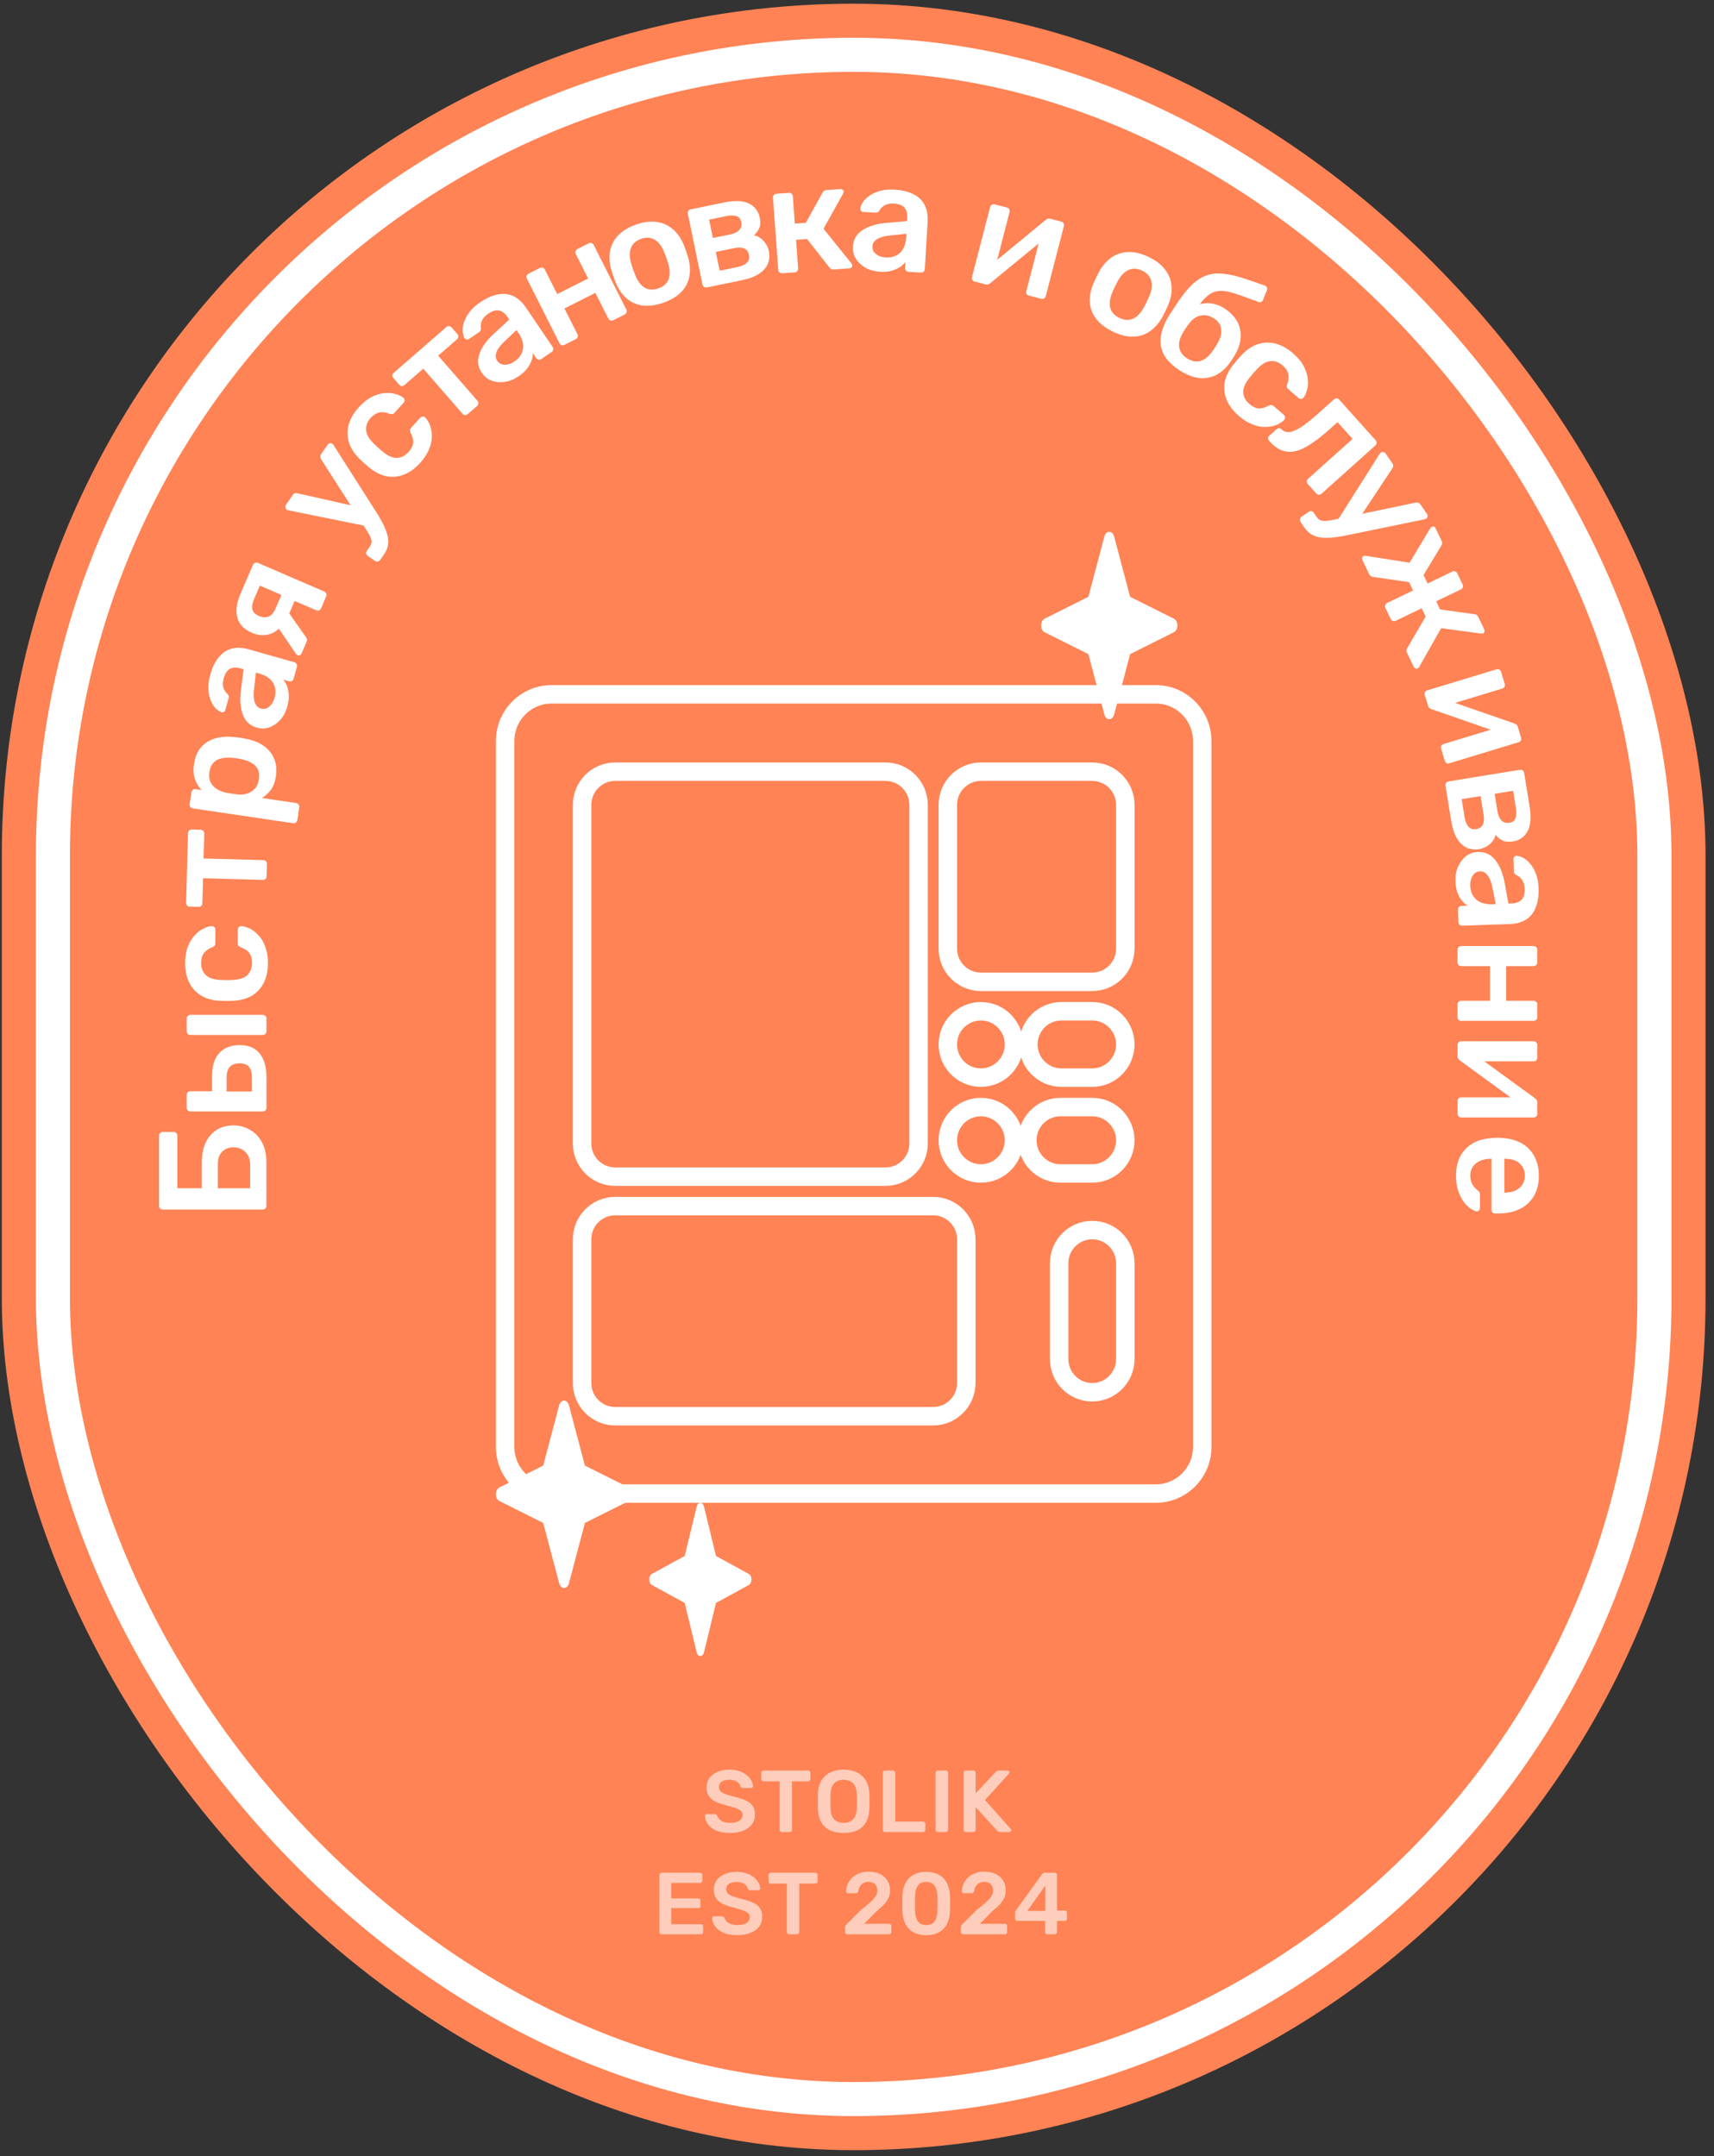 <?xml version="1.0" encoding="UTF-8"?> <svg xmlns="http://www.w3.org/2000/svg" width="186" height="234" viewBox="0 0 186 234" fill="none"><rect x="0" y="0" width="186" height="234" fill="#333333" stroke="none"/><rect x="0.197" y="0.401" width="184.884" height="232.954" rx="92.442" fill="#FF8355"></rect><rect x="3.897" y="4.098" width="177.489" height="225.558" rx="88.744" fill="white"></rect><rect x="7.59" y="7.798" width="170.093" height="218.163" rx="85.047" fill="#FF8355"></rect><path d="M71.786 209.926C71.722 209.926 71.668 209.904 71.624 209.859C71.579 209.815 71.557 209.761 71.557 209.697V203.486C71.557 203.416 71.579 203.359 71.624 203.315C71.668 203.27 71.722 203.248 71.786 203.248H75.983C76.053 203.248 76.11 203.27 76.155 203.315C76.2 203.359 76.222 203.416 76.222 203.486V204.116C76.222 204.18 76.2 204.234 76.155 204.278C76.11 204.323 76.053 204.345 75.983 204.345H72.845V206.034H75.773C75.843 206.034 75.901 206.056 75.945 206.1C75.99 206.139 76.012 206.193 76.012 206.263V206.854C76.012 206.924 75.99 206.981 75.945 207.026C75.901 207.064 75.843 207.083 75.773 207.083H72.845V208.829H76.06C76.129 208.829 76.187 208.851 76.231 208.896C76.276 208.94 76.298 208.997 76.298 209.067V209.697C76.298 209.761 76.276 209.815 76.231 209.859C76.187 209.904 76.129 209.926 76.06 209.926H71.786ZM80 210.021C79.409 210.021 78.913 209.935 78.512 209.764C78.118 209.586 77.816 209.357 77.606 209.077C77.402 208.791 77.294 208.492 77.281 208.18C77.281 208.123 77.3 208.075 77.339 208.037C77.377 207.999 77.424 207.98 77.482 207.98H78.331C78.413 207.98 78.474 207.999 78.512 208.037C78.556 208.069 78.595 208.11 78.626 208.161C78.665 208.282 78.738 208.403 78.846 208.524C78.954 208.638 79.1 208.733 79.285 208.81C79.476 208.886 79.714 208.924 80 208.924C80.458 208.924 80.798 208.848 81.021 208.695C81.25 208.543 81.365 208.336 81.365 208.075C81.365 207.891 81.304 207.744 81.183 207.636C81.062 207.522 80.875 207.42 80.62 207.331C80.372 207.236 80.042 207.137 79.628 207.035C79.151 206.921 78.751 206.784 78.426 206.625C78.108 206.46 77.867 206.253 77.701 206.005C77.542 205.757 77.463 205.442 77.463 205.06C77.463 204.692 77.561 204.364 77.758 204.078C77.962 203.792 78.248 203.566 78.617 203.401C78.992 203.235 79.437 203.152 79.953 203.152C80.366 203.152 80.732 203.21 81.05 203.324C81.368 203.432 81.632 203.579 81.841 203.763C82.051 203.941 82.21 204.135 82.319 204.345C82.433 204.549 82.493 204.749 82.5 204.946C82.5 204.997 82.481 205.045 82.442 205.089C82.411 205.127 82.363 205.146 82.299 205.146H81.412C81.361 205.146 81.31 205.134 81.26 205.108C81.209 205.083 81.167 205.035 81.135 204.965C81.097 204.768 80.973 204.599 80.763 204.459C80.554 204.32 80.283 204.25 79.953 204.25C79.609 204.25 79.332 204.313 79.123 204.44C78.913 204.568 78.808 204.765 78.808 205.032C78.808 205.21 78.859 205.359 78.96 205.48C79.069 205.595 79.237 205.696 79.466 205.786C79.701 205.875 80.01 205.97 80.391 206.072C80.932 206.193 81.374 206.332 81.718 206.491C82.061 206.65 82.312 206.854 82.471 207.102C82.63 207.344 82.71 207.652 82.71 208.027C82.71 208.447 82.595 208.807 82.366 209.105C82.144 209.398 81.829 209.624 81.422 209.783C81.015 209.942 80.541 210.021 80 210.021ZM85.617 209.926C85.554 209.926 85.5 209.904 85.455 209.859C85.411 209.815 85.388 209.761 85.388 209.697V204.421H83.623C83.56 204.421 83.506 204.399 83.461 204.355C83.417 204.31 83.394 204.256 83.394 204.192V203.486C83.394 203.416 83.417 203.359 83.461 203.315C83.506 203.27 83.56 203.248 83.623 203.248H88.489C88.559 203.248 88.616 203.27 88.661 203.315C88.705 203.359 88.727 203.416 88.727 203.486V204.192C88.727 204.256 88.705 204.31 88.661 204.355C88.616 204.399 88.559 204.421 88.489 204.421H86.734V209.697C86.734 209.761 86.711 209.815 86.667 209.859C86.622 209.904 86.565 209.926 86.495 209.926H85.617ZM91.938 209.926C91.875 209.926 91.821 209.904 91.776 209.859C91.731 209.815 91.709 209.761 91.709 209.697V209.21C91.709 209.153 91.722 209.086 91.747 209.01C91.779 208.927 91.846 208.845 91.948 208.762L93.455 207.264C93.875 206.934 94.212 206.654 94.466 206.425C94.727 206.189 94.915 205.976 95.029 205.786C95.15 205.588 95.21 205.394 95.21 205.204C95.21 204.917 95.131 204.685 94.972 204.507C94.819 204.329 94.575 204.24 94.237 204.24C94.015 204.24 93.827 204.288 93.674 204.383C93.522 204.472 93.401 204.593 93.312 204.746C93.229 204.898 93.172 205.067 93.14 205.251C93.128 205.334 93.093 205.391 93.035 205.423C92.978 205.455 92.921 205.471 92.864 205.471H92.015C91.957 205.471 91.91 205.452 91.871 205.413C91.833 205.375 91.814 205.331 91.814 205.28C91.821 205.006 91.878 204.742 91.986 204.488C92.094 204.227 92.25 203.998 92.453 203.801C92.663 203.598 92.918 203.436 93.217 203.315C93.516 203.194 93.853 203.133 94.228 203.133C94.756 203.133 95.191 203.222 95.535 203.401C95.885 203.579 96.145 203.82 96.317 204.126C96.495 204.431 96.584 204.774 96.584 205.156C96.584 205.455 96.527 205.731 96.412 205.986C96.298 206.234 96.133 206.476 95.916 206.711C95.7 206.94 95.439 207.175 95.134 207.417L93.779 208.791H96.498C96.568 208.791 96.622 208.813 96.66 208.857C96.705 208.896 96.727 208.95 96.727 209.02V209.697C96.727 209.761 96.705 209.815 96.66 209.859C96.622 209.904 96.568 209.926 96.498 209.926H91.938ZM100.507 210.021C100.055 210.021 99.67 209.955 99.352 209.821C99.034 209.687 98.773 209.503 98.57 209.268C98.366 209.032 98.214 208.762 98.112 208.457C98.01 208.145 97.95 207.814 97.931 207.465C97.924 207.293 97.918 207.105 97.912 206.902C97.912 206.692 97.912 206.482 97.912 206.272C97.918 206.062 97.924 205.868 97.931 205.69C97.943 205.34 98.004 205.013 98.112 204.708C98.22 204.396 98.376 204.126 98.579 203.897C98.789 203.668 99.053 203.486 99.371 203.353C99.689 203.219 100.068 203.152 100.507 203.152C100.952 203.152 101.333 203.219 101.651 203.353C101.969 203.486 102.23 203.668 102.434 203.897C102.643 204.126 102.799 204.396 102.901 204.708C103.009 205.013 103.07 205.34 103.082 205.69C103.095 205.868 103.101 206.062 103.101 206.272C103.101 206.482 103.101 206.692 103.101 206.902C103.101 207.105 103.095 207.293 103.082 207.465C103.07 207.814 103.012 208.145 102.911 208.457C102.809 208.762 102.656 209.032 102.453 209.268C102.249 209.503 101.985 209.687 101.661 209.821C101.343 209.955 100.958 210.021 100.507 210.021ZM100.507 208.924C100.92 208.924 101.222 208.791 101.413 208.524C101.61 208.25 101.712 207.881 101.718 207.417C101.731 207.232 101.737 207.048 101.737 206.864C101.737 206.673 101.737 206.482 101.737 206.291C101.737 206.1 101.731 205.919 101.718 205.747C101.712 205.296 101.61 204.933 101.413 204.66C101.222 204.38 100.92 204.24 100.507 204.24C100.099 204.24 99.797 204.38 99.6 204.66C99.409 204.933 99.308 205.296 99.295 205.747C99.295 205.919 99.292 206.1 99.285 206.291C99.285 206.482 99.285 206.673 99.285 206.864C99.292 207.048 99.295 207.232 99.295 207.417C99.308 207.881 99.413 208.25 99.61 208.524C99.807 208.791 100.106 208.924 100.507 208.924ZM104.496 209.926C104.433 209.926 104.379 209.904 104.334 209.859C104.29 209.815 104.267 209.761 104.267 209.697V209.21C104.267 209.153 104.28 209.086 104.306 209.01C104.337 208.927 104.404 208.845 104.506 208.762L106.013 207.264C106.433 206.934 106.77 206.654 107.025 206.425C107.285 206.189 107.473 205.976 107.587 205.786C107.708 205.588 107.769 205.394 107.769 205.204C107.769 204.917 107.689 204.685 107.53 204.507C107.377 204.329 107.133 204.24 106.796 204.24C106.573 204.24 106.385 204.288 106.233 204.383C106.08 204.472 105.959 204.593 105.87 204.746C105.787 204.898 105.73 205.067 105.698 205.251C105.686 205.334 105.651 205.391 105.594 205.423C105.536 205.455 105.479 205.471 105.422 205.471H104.573C104.515 205.471 104.468 205.452 104.43 205.413C104.391 205.375 104.372 205.331 104.372 205.28C104.379 205.006 104.436 204.742 104.544 204.488C104.652 204.227 104.808 203.998 105.012 203.801C105.221 203.598 105.476 203.436 105.775 203.315C106.074 203.194 106.411 203.133 106.786 203.133C107.314 203.133 107.75 203.222 108.093 203.401C108.443 203.579 108.704 203.82 108.875 204.126C109.053 204.431 109.142 204.774 109.142 205.156C109.142 205.455 109.085 205.731 108.971 205.986C108.856 206.234 108.691 206.476 108.475 206.711C108.258 206.94 107.998 207.175 107.692 207.417L106.338 208.791H109.057C109.126 208.791 109.181 208.813 109.219 208.857C109.263 208.896 109.285 208.95 109.285 209.02V209.697C109.285 209.761 109.263 209.815 109.219 209.859C109.181 209.904 109.126 209.926 109.057 209.926H104.496ZM113.639 209.926C113.575 209.926 113.521 209.904 113.476 209.859C113.432 209.815 113.41 209.761 113.41 209.697V208.476H110.385C110.316 208.476 110.258 208.454 110.214 208.409C110.176 208.365 110.157 208.31 110.157 208.247V207.598C110.157 207.56 110.163 207.515 110.176 207.465C110.195 207.407 110.223 207.356 110.261 207.312L113.076 203.41C113.158 203.302 113.276 203.248 113.429 203.248H114.469C114.532 203.248 114.586 203.27 114.631 203.315C114.675 203.359 114.698 203.413 114.698 203.477V207.35H115.547C115.623 207.35 115.68 207.372 115.718 207.417C115.763 207.455 115.785 207.509 115.785 207.579V208.247C115.785 208.31 115.763 208.365 115.718 208.409C115.674 208.454 115.62 208.476 115.556 208.476H114.698V209.697C114.698 209.761 114.675 209.815 114.631 209.859C114.586 209.904 114.532 209.926 114.469 209.926H113.639ZM111.483 207.388H113.438V204.631L111.483 207.388Z" fill="white" fill-opacity="0.6"></path><path d="M79.215 198.928C78.623 198.928 78.127 198.842 77.726 198.67C77.332 198.492 77.03 198.263 76.82 197.983C76.617 197.697 76.508 197.398 76.496 197.086C76.496 197.029 76.515 196.981 76.553 196.943C76.591 196.905 76.639 196.886 76.696 196.886H77.545C77.628 196.886 77.688 196.905 77.726 196.943C77.771 196.975 77.809 197.016 77.841 197.067C77.879 197.188 77.952 197.309 78.06 197.43C78.168 197.544 78.315 197.64 78.499 197.716C78.69 197.792 78.928 197.83 79.215 197.83C79.673 197.83 80.013 197.754 80.235 197.601C80.464 197.449 80.579 197.242 80.579 196.981C80.579 196.797 80.519 196.651 80.398 196.543C80.277 196.428 80.089 196.326 79.835 196.237C79.587 196.142 79.256 196.043 78.843 195.942C78.366 195.827 77.965 195.69 77.641 195.531C77.323 195.366 77.081 195.159 76.915 194.911C76.757 194.663 76.677 194.348 76.677 193.967C76.677 193.598 76.776 193.27 76.973 192.984C77.176 192.698 77.463 192.472 77.831 192.307C78.207 192.141 78.652 192.059 79.167 192.059C79.58 192.059 79.946 192.116 80.264 192.23C80.582 192.339 80.846 192.485 81.056 192.669C81.266 192.847 81.425 193.041 81.533 193.251C81.647 193.455 81.708 193.655 81.714 193.852C81.714 193.903 81.695 193.951 81.657 193.995C81.625 194.034 81.577 194.053 81.514 194.053H80.627C80.576 194.053 80.525 194.04 80.474 194.014C80.423 193.989 80.382 193.941 80.35 193.871C80.312 193.674 80.188 193.506 79.978 193.366C79.768 193.226 79.498 193.156 79.167 193.156C78.823 193.156 78.547 193.219 78.337 193.347C78.127 193.474 78.022 193.671 78.022 193.938C78.022 194.116 78.073 194.266 78.175 194.387C78.283 194.501 78.451 194.603 78.68 194.692C78.916 194.781 79.224 194.876 79.606 194.978C80.146 195.099 80.588 195.239 80.932 195.398C81.275 195.557 81.526 195.76 81.686 196.008C81.844 196.25 81.924 196.558 81.924 196.934C81.924 197.353 81.81 197.713 81.581 198.012C81.358 198.304 81.043 198.53 80.636 198.689C80.229 198.848 79.755 198.928 79.215 198.928ZM84.832 198.832C84.768 198.832 84.714 198.81 84.669 198.765C84.625 198.721 84.603 198.667 84.603 198.603V193.328H82.838C82.774 193.328 82.72 193.305 82.676 193.261C82.631 193.216 82.609 193.162 82.609 193.099V192.393C82.609 192.323 82.631 192.265 82.676 192.221C82.72 192.176 82.774 192.154 82.838 192.154H87.703C87.773 192.154 87.831 192.176 87.875 192.221C87.919 192.265 87.942 192.323 87.942 192.393V193.099C87.942 193.162 87.919 193.216 87.875 193.261C87.831 193.305 87.773 193.328 87.703 193.328H85.948V198.603C85.948 198.667 85.926 198.721 85.881 198.765C85.837 198.81 85.779 198.832 85.709 198.832H84.832ZM91.546 198.928C90.98 198.928 90.493 198.835 90.086 198.651C89.679 198.46 89.361 198.171 89.132 197.783C88.903 197.388 88.779 196.899 88.76 196.314C88.754 196.04 88.751 195.77 88.751 195.503C88.751 195.236 88.754 194.962 88.76 194.682C88.779 194.103 88.906 193.62 89.142 193.232C89.377 192.844 89.698 192.552 90.105 192.354C90.519 192.157 90.999 192.059 91.546 192.059C92.093 192.059 92.573 192.157 92.986 192.354C93.4 192.552 93.724 192.844 93.959 193.232C94.195 193.62 94.322 194.103 94.341 194.682C94.354 194.962 94.36 195.236 94.36 195.503C94.36 195.77 94.354 196.04 94.341 196.314C94.322 196.899 94.198 197.388 93.969 197.783C93.74 198.171 93.419 198.46 93.005 198.651C92.598 198.835 92.112 198.928 91.546 198.928ZM91.546 197.83C91.959 197.83 92.296 197.71 92.557 197.468C92.818 197.22 92.958 196.819 92.977 196.266C92.99 195.986 92.996 195.728 92.996 195.493C92.996 195.251 92.99 194.994 92.977 194.72C92.964 194.352 92.894 194.053 92.767 193.824C92.646 193.588 92.481 193.42 92.271 193.318C92.061 193.21 91.819 193.156 91.546 193.156C91.279 193.156 91.04 193.21 90.83 193.318C90.62 193.42 90.452 193.588 90.325 193.824C90.204 194.053 90.137 194.352 90.124 194.72C90.118 194.994 90.115 195.251 90.115 195.493C90.115 195.728 90.118 195.986 90.124 196.266C90.143 196.819 90.283 197.22 90.544 197.468C90.805 197.71 91.139 197.83 91.546 197.83ZM96.032 198.832C95.969 198.832 95.915 198.81 95.87 198.765C95.826 198.721 95.804 198.667 95.804 198.603V192.383C95.804 192.32 95.826 192.265 95.87 192.221C95.915 192.176 95.969 192.154 96.032 192.154H96.92C96.983 192.154 97.037 192.176 97.082 192.221C97.126 192.265 97.149 192.32 97.149 192.383V197.697H100.173C100.243 197.697 100.3 197.719 100.345 197.764C100.389 197.808 100.411 197.865 100.411 197.935V198.603C100.411 198.667 100.389 198.721 100.345 198.765C100.3 198.81 100.243 198.832 100.173 198.832H96.032ZM101.757 198.832C101.694 198.832 101.64 198.81 101.595 198.765C101.551 198.721 101.528 198.667 101.528 198.603V192.383C101.528 192.32 101.551 192.265 101.595 192.221C101.64 192.176 101.694 192.154 101.757 192.154H102.654C102.724 192.154 102.778 192.176 102.816 192.221C102.861 192.265 102.883 192.32 102.883 192.383V198.603C102.883 198.667 102.861 198.721 102.816 198.765C102.778 198.81 102.724 198.832 102.654 198.832H101.757ZM104.799 198.832C104.735 198.832 104.681 198.81 104.637 198.765C104.592 198.721 104.57 198.667 104.57 198.603V192.393C104.57 192.323 104.592 192.265 104.637 192.221C104.681 192.176 104.735 192.154 104.799 192.154H105.638C105.708 192.154 105.766 192.176 105.81 192.221C105.855 192.265 105.877 192.323 105.877 192.393V194.625L108.033 192.326C108.058 192.294 108.1 192.259 108.157 192.221C108.221 192.176 108.303 192.154 108.405 192.154H109.349C109.4 192.154 109.445 192.173 109.483 192.211C109.528 192.25 109.55 192.297 109.55 192.354C109.55 192.399 109.537 192.437 109.512 192.469L106.888 195.35L109.693 198.508C109.725 198.546 109.741 198.587 109.741 198.632C109.741 198.689 109.718 198.737 109.674 198.775C109.636 198.813 109.591 198.832 109.54 198.832H108.558C108.45 198.832 108.364 198.81 108.3 198.765C108.243 198.714 108.205 198.68 108.186 198.66L105.877 196.132V198.603C105.877 198.667 105.855 198.721 105.81 198.765C105.766 198.81 105.708 198.832 105.638 198.832H104.799Z" fill="white" fill-opacity="0.6"></path><path d="M28.91 130.872C28.91 130.983 28.871 131.078 28.793 131.155C28.715 131.233 28.621 131.272 28.51 131.272H17.678C17.556 131.272 17.456 131.233 17.378 131.155C17.301 131.078 17.262 130.983 17.262 130.872V123.251C17.262 123.129 17.301 123.035 17.378 122.969C17.456 122.891 17.556 122.852 17.678 122.852H18.843C18.954 122.852 19.048 122.891 19.126 122.969C19.203 123.035 19.242 123.129 19.242 123.251V128.959H21.904V126.147C21.904 124.893 22.215 123.911 22.836 123.202C23.457 122.492 24.3 122.137 25.365 122.137C25.82 122.137 26.264 122.225 26.697 122.403C27.118 122.569 27.495 122.819 27.828 123.152C28.161 123.484 28.427 123.9 28.627 124.4C28.815 124.899 28.91 125.481 28.91 126.147V130.872ZM27.146 128.959V126.38C27.146 125.98 27.063 125.642 26.896 125.365C26.73 125.087 26.508 124.877 26.231 124.732C25.953 124.588 25.654 124.516 25.332 124.516C24.844 124.516 24.439 124.671 24.117 124.982C23.796 125.293 23.635 125.758 23.635 126.38V128.959H27.146Z" fill="white"></path><path d="M28.916 120.228C28.916 120.339 28.877 120.433 28.799 120.511C28.722 120.589 28.628 120.627 28.517 120.627H20.663C20.552 120.627 20.458 120.589 20.38 120.511C20.302 120.433 20.263 120.339 20.263 120.228V118.83C20.263 118.719 20.302 118.625 20.38 118.547C20.458 118.47 20.552 118.431 20.663 118.431H23.009V116.817C23.009 115.685 23.275 114.837 23.808 114.271C24.34 113.705 25.072 113.422 26.004 113.422C26.969 113.422 27.696 113.728 28.184 114.338C28.672 114.937 28.916 115.807 28.916 116.95V120.228ZM27.335 118.464V117C27.335 116.456 27.235 116.057 27.036 115.802C26.836 115.536 26.492 115.403 26.004 115.403C25.527 115.403 25.172 115.53 24.939 115.785C24.706 116.029 24.59 116.434 24.59 117V118.464H27.335ZM28.916 111.925C28.916 112.036 28.877 112.13 28.799 112.208C28.722 112.285 28.628 112.324 28.517 112.324H20.663C20.552 112.324 20.458 112.285 20.38 112.208C20.302 112.13 20.263 112.036 20.263 111.925V110.544C20.263 110.422 20.302 110.328 20.38 110.261C20.458 110.183 20.552 110.144 20.663 110.144H28.517C28.628 110.144 28.722 110.183 28.799 110.261C28.877 110.328 28.916 110.422 28.916 110.544V111.925Z" fill="white"></path><path d="M29.076 104.54C29.076 105.339 28.926 106.043 28.627 106.653C28.327 107.252 27.895 107.724 27.329 108.068C26.752 108.4 26.059 108.583 25.249 108.617C25.083 108.628 24.866 108.633 24.6 108.633C24.323 108.633 24.095 108.628 23.918 108.617C23.108 108.583 22.42 108.4 21.855 108.068C21.278 107.724 20.84 107.252 20.54 106.653C20.241 106.043 20.091 105.339 20.091 104.54C20.091 103.83 20.191 103.225 20.39 102.726C20.59 102.227 20.84 101.817 21.139 101.495C21.439 101.173 21.755 100.935 22.087 100.779C22.409 100.613 22.703 100.524 22.969 100.513C23.091 100.502 23.191 100.541 23.269 100.63C23.335 100.707 23.369 100.802 23.369 100.913V102.377C23.369 102.488 23.341 102.577 23.285 102.643C23.23 102.699 23.147 102.754 23.036 102.809C22.592 102.976 22.282 103.198 22.104 103.475C21.916 103.741 21.821 104.085 21.821 104.507C21.821 105.061 21.999 105.505 22.354 105.838C22.698 106.16 23.247 106.332 24.001 106.354C24.422 106.376 24.811 106.376 25.166 106.354C25.931 106.332 26.486 106.16 26.83 105.838C27.174 105.505 27.346 105.061 27.346 104.507C27.346 104.074 27.257 103.725 27.079 103.458C26.891 103.192 26.575 102.976 26.131 102.809C26.02 102.754 25.937 102.699 25.881 102.643C25.826 102.577 25.798 102.488 25.798 102.377V100.913C25.798 100.802 25.837 100.707 25.915 100.63C25.981 100.541 26.075 100.502 26.197 100.513C26.397 100.524 26.625 100.58 26.88 100.68C27.124 100.768 27.379 100.918 27.645 101.129C27.9 101.329 28.139 101.584 28.361 101.894C28.571 102.205 28.743 102.582 28.876 103.026C29.009 103.458 29.076 103.963 29.076 104.54Z" fill="white"></path><path d="M28.931 95.104C28.928 95.226 28.886 95.325 28.807 95.401C28.727 95.465 28.632 95.496 28.521 95.493L22.034 95.317L21.961 98.029C21.958 98.151 21.916 98.249 21.836 98.325C21.757 98.389 21.662 98.42 21.551 98.417L20.586 98.391C20.475 98.388 20.382 98.352 20.306 98.284C20.231 98.204 20.195 98.103 20.198 97.981L20.402 90.43C20.405 90.308 20.447 90.209 20.526 90.133C20.606 90.058 20.701 90.021 20.812 90.024L21.777 90.05C21.888 90.053 21.981 90.095 22.057 90.175C22.132 90.254 22.168 90.355 22.165 90.477L22.092 93.172L28.579 93.347C28.69 93.35 28.783 93.391 28.859 93.471C28.934 93.551 28.971 93.646 28.968 93.757L28.931 95.104Z" fill="white"></path><path d="M32.267 89.004C32.251 89.114 32.199 89.202 32.111 89.267C32.023 89.333 31.924 89.357 31.814 89.341L20.916 87.735C20.806 87.719 20.719 87.667 20.653 87.578C20.588 87.49 20.563 87.391 20.579 87.282L20.771 85.981C20.789 85.86 20.841 85.773 20.927 85.718C21.016 85.653 21.115 85.628 21.224 85.644L21.883 85.741C21.57 85.426 21.331 85.038 21.163 84.576C20.996 84.114 20.959 83.564 21.053 82.928C21.139 82.346 21.306 81.855 21.556 81.455C21.806 81.054 22.127 80.737 22.52 80.504C22.903 80.268 23.341 80.109 23.836 80.025C24.33 79.941 24.864 79.93 25.438 79.992C25.626 80.008 25.819 80.031 26.017 80.06C26.214 80.089 26.411 80.124 26.607 80.164C27.154 80.256 27.652 80.413 28.102 80.637C28.54 80.858 28.913 81.143 29.22 81.491C29.518 81.827 29.735 82.223 29.869 82.68C30.004 83.137 30.028 83.657 29.942 84.238C29.855 84.831 29.676 85.32 29.406 85.707C29.125 86.091 28.79 86.389 28.4 86.601L32.136 87.152C32.246 87.168 32.334 87.22 32.399 87.308C32.467 87.385 32.491 87.484 32.473 87.605L32.267 89.004ZM28.091 84.588C28.161 84.116 28.116 83.734 27.957 83.441C27.788 83.147 27.546 82.921 27.233 82.763C26.922 82.593 26.57 82.469 26.178 82.388C25.852 82.318 25.523 82.269 25.191 82.243C24.792 82.206 24.42 82.224 24.073 82.297C23.727 82.358 23.436 82.505 23.2 82.74C22.953 82.972 22.794 83.325 22.724 83.797C22.658 84.247 22.708 84.63 22.875 84.946C23.043 85.251 23.282 85.493 23.591 85.674C23.892 85.841 24.211 85.961 24.548 86.033C24.744 86.073 24.951 86.109 25.171 86.142C25.39 86.174 25.605 86.2 25.815 86.22C26.146 86.258 26.476 86.228 26.804 86.13C27.121 86.031 27.399 85.859 27.637 85.614C27.875 85.369 28.026 85.027 28.091 84.588Z" fill="white"></path><path d="M31.168 76.705C31.011 77.26 30.762 77.731 30.422 78.119C30.07 78.504 29.676 78.778 29.237 78.942C28.791 79.093 28.338 79.103 27.88 78.973C27.132 78.761 26.625 78.295 26.356 77.573C26.08 76.838 26.008 75.953 26.14 74.918L26.441 72.633L26.105 72.538C25.657 72.411 25.278 72.425 24.969 72.58C24.66 72.734 24.428 73.084 24.274 73.628C24.166 74.012 24.156 74.35 24.247 74.641C24.33 74.918 24.483 75.151 24.706 75.341C24.82 75.466 24.855 75.609 24.809 75.769L24.451 77.033C24.418 77.151 24.36 77.232 24.278 77.278C24.199 77.314 24.106 77.316 23.999 77.286C23.831 77.227 23.643 77.098 23.434 76.901C23.225 76.703 23.047 76.434 22.902 76.093C22.745 75.749 22.649 75.335 22.613 74.853C22.577 74.37 22.647 73.819 22.822 73.2C23.012 72.527 23.258 71.986 23.559 71.575C23.852 71.151 24.177 70.839 24.533 70.64C24.889 70.441 25.272 70.331 25.681 70.308C26.091 70.286 26.504 70.334 26.921 70.452L31.948 71.876C32.054 71.906 32.135 71.969 32.188 72.065C32.242 72.161 32.253 72.262 32.223 72.369L31.856 73.666C31.823 73.783 31.758 73.868 31.662 73.922C31.569 73.965 31.47 73.971 31.363 73.941L30.738 73.764C30.902 73.96 31.041 74.202 31.156 74.488C31.26 74.771 31.323 75.1 31.343 75.475C31.356 75.836 31.298 76.246 31.168 76.705ZM29.801 75.73C29.907 75.356 29.922 74.997 29.847 74.653C29.774 74.298 29.597 73.989 29.314 73.724C29.024 73.446 28.623 73.234 28.111 73.089L27.774 72.994L27.577 74.667C27.495 75.324 27.517 75.838 27.642 76.208C27.768 76.578 27.986 76.807 28.295 76.894C28.53 76.961 28.753 76.949 28.963 76.859C29.165 76.754 29.341 76.602 29.49 76.402C29.628 76.199 29.732 75.975 29.801 75.73Z" fill="white"></path><path d="M34.838 66.024C34.79 66.136 34.715 66.212 34.613 66.253C34.515 66.283 34.415 66.276 34.313 66.232L31.976 65.223L31.323 66.736L31.247 66.703C30.803 67.731 30.234 68.404 29.541 68.721C28.843 69.024 28.107 69.008 27.333 68.674C26.477 68.304 25.952 67.757 25.758 67.033C25.553 66.304 25.67 65.43 26.11 64.412L27.455 61.296C27.499 61.194 27.572 61.123 27.674 61.082C27.777 61.041 27.878 61.043 27.98 61.087L35.191 64.201C35.293 64.245 35.364 64.318 35.404 64.42C35.445 64.522 35.443 64.624 35.399 64.726L34.838 66.024ZM32.728 70.912C32.688 71.004 32.624 71.067 32.537 71.102C32.45 71.137 32.365 71.137 32.284 71.101C32.253 71.088 32.22 71.068 32.183 71.04C32.137 71.008 32.102 70.963 32.079 70.904L30.129 68.032L31.178 66.274L33.211 69.164C33.259 69.221 33.293 69.296 33.313 69.389C33.323 69.478 33.31 69.563 33.275 69.645L32.728 70.912ZM29.878 66.094L30.538 64.566L28.201 63.557L27.581 64.993C27.379 65.461 27.316 65.845 27.392 66.144C27.458 66.438 27.7 66.675 28.118 66.856C28.474 67.01 28.808 67.033 29.12 66.926C29.437 66.809 29.689 66.532 29.878 66.094Z" fill="white"></path><path d="M41.253 60.778C41.19 60.87 41.104 60.925 40.996 60.944C40.897 60.97 40.798 60.948 40.697 60.879L39.918 60.338C39.818 60.268 39.758 60.179 39.739 60.071C39.728 59.969 39.755 59.873 39.818 59.782L40.112 59.358C40.239 59.176 40.307 59 40.316 58.831C40.326 58.662 40.279 58.467 40.175 58.247C40.081 58.033 39.929 57.765 39.719 57.444L34.846 49.847C34.798 49.76 34.771 49.673 34.763 49.587C34.747 49.494 34.776 49.393 34.852 49.284L35.573 48.245C35.624 48.172 35.696 48.127 35.788 48.111C35.887 48.085 35.973 48.097 36.046 48.148C36.083 48.173 36.111 48.2 36.132 48.228C36.16 48.247 36.191 48.289 36.227 48.354L40.629 55.26C40.913 55.687 41.169 56.115 41.398 56.544C41.642 56.97 41.83 57.391 41.961 57.805C42.106 58.217 42.159 58.618 42.118 59.008C42.086 59.405 41.937 59.794 41.671 60.177L41.253 60.778ZM39.703 57.089L31.339 55.393C31.223 55.366 31.146 55.34 31.11 55.315C31.034 55.249 30.988 55.169 30.971 55.077C30.945 54.978 30.961 54.887 31.018 54.805L31.777 53.712C31.853 53.602 31.934 53.544 32.02 53.536C32.113 53.52 32.201 53.52 32.284 53.537L38.976 55.044L39.703 57.089Z" fill="white"></path><path d="M45.591 50.24C45.055 50.833 44.472 51.255 43.841 51.507C43.217 51.751 42.58 51.811 41.93 51.687C41.279 51.547 40.641 51.218 40.018 50.7C39.887 50.597 39.723 50.456 39.525 50.278C39.319 50.092 39.154 49.935 39.03 49.808C38.451 49.241 38.064 48.644 37.867 48.018C37.669 47.376 37.66 46.732 37.839 46.087C38.026 45.433 38.387 44.81 38.922 44.217C39.398 43.691 39.877 43.309 40.36 43.072C40.843 42.836 41.303 42.698 41.741 42.66C42.179 42.622 42.573 42.657 42.924 42.765C43.275 42.857 43.552 42.988 43.757 43.158C43.855 43.232 43.903 43.328 43.902 43.446C43.899 43.548 43.86 43.64 43.786 43.722L42.805 44.809C42.73 44.891 42.65 44.939 42.565 44.951C42.486 44.955 42.387 44.94 42.268 44.907C41.827 44.733 41.448 44.69 41.13 44.776C40.812 44.848 40.511 45.04 40.229 45.353C39.857 45.764 39.691 46.212 39.732 46.697C39.771 47.167 40.063 47.662 40.608 48.184C40.907 48.483 41.195 48.743 41.473 48.965C42.056 49.462 42.583 49.706 43.053 49.697C43.532 49.681 43.957 49.467 44.329 49.055C44.618 48.734 44.787 48.415 44.834 48.099C44.872 47.775 44.782 47.402 44.565 46.981C44.52 46.866 44.495 46.769 44.491 46.691C44.494 46.604 44.533 46.52 44.608 46.437L45.589 45.351C45.663 45.268 45.755 45.224 45.865 45.219C45.974 45.197 46.07 45.232 46.153 45.322C46.294 45.464 46.425 45.657 46.548 45.903C46.669 46.132 46.758 46.414 46.815 46.749C46.87 47.068 46.876 47.417 46.833 47.797C46.781 48.169 46.656 48.564 46.457 48.982C46.266 49.392 45.977 49.812 45.591 50.24Z" fill="white"></path><path d="M50.757 44.946C50.664 45.026 50.564 45.063 50.454 45.055C50.353 45.04 50.266 44.991 50.193 44.907L45.932 40.013L43.886 41.794C43.794 41.874 43.694 41.91 43.584 41.903C43.483 41.888 43.396 41.839 43.323 41.755L42.689 41.027C42.616 40.943 42.58 40.85 42.579 40.748C42.586 40.638 42.636 40.544 42.728 40.464L48.426 35.503C48.518 35.423 48.619 35.387 48.728 35.394C48.838 35.402 48.929 35.447 49.002 35.531L49.635 36.259C49.708 36.343 49.741 36.439 49.733 36.549C49.726 36.658 49.676 36.753 49.584 36.833L47.551 38.603L51.812 43.498C51.885 43.581 51.917 43.678 51.91 43.788C51.902 43.897 51.857 43.988 51.773 44.061L50.757 44.946Z" fill="white"></path><path d="M56.264 40.846C55.787 41.17 55.293 41.371 54.783 41.449C54.267 41.517 53.788 41.474 53.347 41.317C52.908 41.145 52.555 40.862 52.288 40.467C51.852 39.824 51.763 39.141 52.022 38.415C52.284 37.675 52.798 36.951 53.565 36.243L55.264 34.688L55.068 34.399C54.807 34.013 54.508 33.781 54.172 33.7C53.836 33.62 53.434 33.738 52.966 34.056C52.635 34.28 52.411 34.532 52.293 34.813C52.178 35.079 52.145 35.356 52.194 35.645C52.201 35.814 52.136 35.945 51.998 36.039L50.911 36.777C50.81 36.845 50.713 36.871 50.62 36.853C50.537 36.829 50.464 36.771 50.402 36.679C50.312 36.526 50.25 36.307 50.217 36.021C50.184 35.735 50.221 35.415 50.329 35.06C50.431 34.696 50.623 34.318 50.906 33.925C51.189 33.532 51.597 33.154 52.13 32.793C52.708 32.401 53.244 32.145 53.739 32.024C54.236 31.887 54.685 31.858 55.086 31.934C55.486 32.011 55.85 32.173 56.179 32.419C56.507 32.666 56.792 32.968 57.035 33.327L59.968 37.651C60.03 37.742 60.051 37.842 60.03 37.95C60.01 38.058 59.953 38.143 59.861 38.205L58.746 38.962C58.645 39.03 58.541 39.054 58.433 39.033C58.334 39.007 58.254 38.947 58.191 38.855L57.827 38.318C57.826 38.574 57.778 38.848 57.681 39.141C57.579 39.425 57.415 39.717 57.19 40.017C56.968 40.302 56.659 40.578 56.264 40.846ZM55.845 39.22C56.166 39.002 56.409 38.737 56.573 38.425C56.745 38.107 56.809 37.756 56.763 37.371C56.719 36.972 56.548 36.552 56.25 36.111L56.053 35.822L54.826 36.976C54.34 37.426 54.027 37.833 53.885 38.197C53.743 38.562 53.763 38.877 53.943 39.143C54.08 39.345 54.258 39.479 54.477 39.545C54.699 39.596 54.931 39.592 55.174 39.535C55.41 39.468 55.634 39.364 55.845 39.22Z" fill="white"></path><path d="M61.251 37.428C61.151 37.478 61.05 37.486 60.946 37.452C60.841 37.417 60.764 37.351 60.714 37.252L57.178 30.239C57.128 30.14 57.12 30.038 57.154 29.934C57.188 29.83 57.255 29.753 57.354 29.703L58.587 29.081C58.696 29.026 58.798 29.018 58.892 29.058C58.997 29.092 59.074 29.159 59.124 29.258L60.465 31.917L63.823 30.224L62.481 27.564C62.431 27.465 62.424 27.364 62.458 27.259C62.492 27.155 62.559 27.078 62.658 27.028L63.891 26.406C63.99 26.356 64.092 26.348 64.196 26.383C64.301 26.417 64.378 26.484 64.428 26.583L67.964 33.595C68.014 33.694 68.022 33.796 67.988 33.9C67.953 34.005 67.887 34.082 67.788 34.132L66.555 34.754C66.456 34.803 66.354 34.811 66.249 34.777C66.145 34.743 66.068 34.676 66.018 34.577L64.609 31.784L61.252 33.477L62.66 36.27C62.71 36.369 62.718 36.471 62.684 36.575C62.659 36.675 62.593 36.752 62.484 36.807L61.251 37.428Z" fill="white"></path><path d="M71.988 32.853C71.15 33.146 70.392 33.247 69.713 33.155C69.046 33.059 68.466 32.798 67.976 32.37C67.496 31.938 67.111 31.374 66.82 30.677C66.743 30.492 66.657 30.263 66.562 29.991C66.467 29.719 66.392 29.486 66.336 29.294C66.126 28.557 66.08 27.874 66.201 27.244C66.328 26.6 66.624 26.033 67.086 25.542C67.56 25.047 68.205 24.657 69.022 24.371C69.838 24.086 70.581 23.991 71.249 24.086C71.927 24.178 72.512 24.438 73.002 24.866C73.499 25.279 73.895 25.84 74.19 26.548C74.266 26.733 74.352 26.961 74.447 27.234C74.542 27.506 74.618 27.738 74.673 27.93C74.88 28.657 74.925 29.34 74.808 29.98C74.702 30.617 74.412 31.183 73.939 31.677C73.476 32.168 72.825 32.56 71.988 32.853ZM71.444 31.298C71.999 31.104 72.368 30.781 72.551 30.329C72.73 29.867 72.716 29.29 72.509 28.599C72.465 28.438 72.399 28.232 72.311 27.981C72.223 27.729 72.146 27.527 72.081 27.373C71.815 26.714 71.468 26.26 71.04 26.01C70.612 25.76 70.12 25.732 69.565 25.926C69.01 26.12 68.643 26.449 68.464 26.911C68.285 27.373 68.297 27.945 68.5 28.626C68.544 28.787 68.611 28.993 68.698 29.244C68.786 29.495 68.863 29.698 68.928 29.851C69.198 30.521 69.546 30.98 69.975 31.23C70.399 31.47 70.889 31.492 71.444 31.298Z" fill="white"></path><path d="M76.704 31.197C76.596 31.219 76.496 31.2 76.404 31.14C76.312 31.079 76.255 30.995 76.232 30.886L74.643 23.195C74.621 23.086 74.64 22.986 74.7 22.894C74.76 22.802 74.845 22.745 74.954 22.723L78.571 21.975C79.723 21.738 80.619 21.773 81.261 22.082C81.902 22.392 82.297 22.905 82.445 23.622C82.54 24.078 82.526 24.449 82.403 24.735C82.281 25.02 82.087 25.287 81.821 25.535C82.237 25.63 82.586 25.835 82.866 26.151C83.155 26.454 83.344 26.817 83.431 27.241C83.593 28.023 83.425 28.692 82.928 29.248C82.44 29.791 81.631 30.179 80.501 30.412L76.704 31.197ZM78.096 29.38L80.051 28.976C80.486 28.886 80.817 28.733 81.044 28.516C81.271 28.299 81.349 28.017 81.277 27.669C81.203 27.311 81.029 27.075 80.757 26.961C80.484 26.847 80.109 26.84 79.631 26.939L77.675 27.343L78.096 29.38ZM77.362 25.827L79.252 25.437C79.687 25.347 80.011 25.189 80.225 24.964C80.437 24.728 80.507 24.436 80.435 24.088C80.363 23.74 80.183 23.528 79.896 23.452C79.617 23.362 79.265 23.361 78.841 23.449L76.951 23.839L77.362 25.827Z" fill="white"></path><path d="M84.882 29.659C84.771 29.667 84.674 29.635 84.591 29.564C84.508 29.492 84.463 29.401 84.454 29.29L83.879 21.457C83.871 21.346 83.903 21.25 83.975 21.166C84.047 21.083 84.138 21.038 84.248 21.03L85.609 20.93C85.72 20.922 85.817 20.953 85.9 21.025C85.983 21.097 86.029 21.188 86.037 21.299L86.255 24.269L87.45 24.181L89.246 20.93C89.285 20.849 89.336 20.784 89.399 20.735C89.472 20.674 89.57 20.639 89.692 20.63L91.168 20.521C91.279 20.513 91.37 20.535 91.44 20.585C91.511 20.636 91.549 20.705 91.555 20.793C91.558 20.827 91.55 20.866 91.531 20.912C91.522 20.946 91.508 20.98 91.488 21.015L89.366 24.825L92.395 28.59C92.455 28.652 92.488 28.722 92.494 28.8C92.5 28.888 92.472 28.963 92.41 29.023C92.348 29.083 92.267 29.117 92.167 29.124L90.491 29.247C90.38 29.255 90.285 29.24 90.204 29.201C90.135 29.162 90.069 29.106 90.008 29.032L87.579 25.941L86.384 26.028L86.612 29.132C86.62 29.242 86.588 29.339 86.516 29.422C86.445 29.505 86.353 29.551 86.243 29.559L84.882 29.659Z" fill="white"></path><path d="M95.479 29.49C94.903 29.457 94.389 29.316 93.937 29.067C93.485 28.808 93.132 28.482 92.877 28.089C92.633 27.686 92.526 27.247 92.553 26.77C92.598 25.995 92.944 25.399 93.59 24.98C94.249 24.552 95.097 24.29 96.136 24.195L98.431 23.994L98.451 23.645C98.478 23.18 98.383 22.814 98.165 22.545C97.947 22.277 97.556 22.127 96.991 22.094C96.592 22.071 96.261 22.135 95.996 22.286C95.744 22.427 95.549 22.627 95.412 22.886C95.315 23.025 95.183 23.089 95.017 23.08L93.705 23.004C93.583 22.997 93.491 22.958 93.428 22.888C93.377 22.818 93.354 22.728 93.361 22.617C93.382 22.441 93.466 22.229 93.614 21.982C93.762 21.735 93.986 21.503 94.288 21.287C94.59 21.06 94.973 20.877 95.436 20.737C95.9 20.597 96.453 20.546 97.095 20.583C97.793 20.624 98.375 20.746 98.841 20.951C99.318 21.145 99.693 21.395 99.964 21.7C100.235 22.004 100.426 22.354 100.537 22.75C100.647 23.145 100.69 23.558 100.665 23.99L100.362 29.206C100.356 29.317 100.312 29.409 100.23 29.482C100.148 29.555 100.051 29.588 99.941 29.582L98.595 29.504C98.473 29.497 98.376 29.452 98.303 29.37C98.241 29.289 98.213 29.193 98.219 29.082L98.257 28.434C98.101 28.637 97.896 28.825 97.641 28.999C97.387 29.162 97.079 29.294 96.718 29.395C96.368 29.486 95.955 29.518 95.479 29.49ZM96.135 27.945C96.523 27.967 96.877 27.904 97.196 27.756C97.527 27.609 97.791 27.368 97.988 27.035C98.197 26.692 98.317 26.254 98.347 25.723L98.368 25.374L96.691 25.544C96.032 25.605 95.535 25.738 95.201 25.941C94.867 26.143 94.691 26.405 94.672 26.727C94.658 26.97 94.718 27.185 94.852 27.37C94.997 27.546 95.184 27.684 95.411 27.786C95.639 27.877 95.881 27.93 96.135 27.945Z" fill="white"></path><path d="M105.749 30.552C105.653 30.527 105.576 30.467 105.521 30.372C105.465 30.278 105.45 30.182 105.475 30.085L107.447 22.466C107.474 22.358 107.536 22.277 107.63 22.221C107.725 22.165 107.826 22.151 107.933 22.179L109.27 22.525C109.389 22.556 109.47 22.617 109.515 22.709C109.571 22.804 109.585 22.905 109.557 23.012L107.91 29.375L107.451 28.826L113.456 23.884C113.53 23.822 113.604 23.779 113.679 23.752C113.758 23.715 113.851 23.711 113.958 23.738L115.182 24.055C115.279 24.08 115.355 24.14 115.411 24.235C115.469 24.319 115.486 24.409 115.461 24.506L113.485 32.141C113.457 32.249 113.396 32.33 113.301 32.386C113.207 32.442 113.106 32.456 112.998 32.428L111.661 32.082C111.543 32.051 111.456 31.989 111.4 31.894C111.355 31.802 111.347 31.702 111.375 31.595L112.946 25.522L113.522 25.757L107.475 30.723C107.416 30.777 107.341 30.82 107.252 30.855C107.174 30.892 107.081 30.896 106.974 30.869L105.749 30.552Z" fill="white"></path><path d="M120.748 35.981C119.949 35.593 119.344 35.126 118.931 34.58C118.528 34.039 118.305 33.444 118.263 32.794C118.231 32.15 118.36 31.478 118.649 30.78C118.727 30.596 118.828 30.374 118.954 30.115C119.08 29.855 119.192 29.638 119.289 29.463C119.664 28.794 120.117 28.281 120.648 27.922C121.195 27.559 121.806 27.368 122.48 27.351C123.165 27.338 123.896 27.521 124.674 27.899C125.453 28.277 126.043 28.737 126.446 29.278C126.859 29.824 127.087 30.422 127.129 31.071C127.186 31.715 127.067 32.391 126.772 33.099C126.695 33.284 126.594 33.506 126.468 33.765C126.341 34.024 126.23 34.242 126.133 34.416C125.763 35.075 125.31 35.589 124.773 35.957C124.247 36.331 123.641 36.523 122.957 36.536C122.282 36.554 121.546 36.369 120.748 35.981ZM121.467 34.499C121.996 34.756 122.485 34.79 122.935 34.602C123.389 34.403 123.788 33.986 124.133 33.352C124.216 33.208 124.316 33.016 124.432 32.776C124.548 32.537 124.638 32.34 124.701 32.185C124.981 31.532 125.059 30.965 124.934 30.486C124.81 30.006 124.483 29.637 123.954 29.381C123.426 29.124 122.934 29.095 122.48 29.293C122.026 29.492 121.628 29.903 121.288 30.527C121.206 30.672 121.106 30.864 120.99 31.104C120.873 31.343 120.784 31.54 120.721 31.695C120.436 32.358 120.356 32.929 120.48 33.409C120.61 33.879 120.939 34.242 121.467 34.499Z" fill="white"></path><path d="M127.958 40.157C127.188 39.651 126.637 39.096 126.304 38.492C125.986 37.885 125.875 37.235 125.972 36.542C126.069 35.849 126.349 35.111 126.811 34.326C126.988 34.057 127.171 33.779 127.36 33.492C127.548 33.204 127.731 32.926 127.908 32.657C128.462 31.854 128.986 31.229 129.478 30.782C129.986 30.333 130.499 30.026 131.018 29.863C131.543 29.69 132.109 29.637 132.716 29.704C133.328 29.761 134.003 29.906 134.74 30.138C135.477 30.37 136.317 30.657 137.261 30.998C137.366 31.041 137.44 31.109 137.484 31.204C137.537 31.306 137.534 31.41 137.477 31.518L137.054 32.555C137.012 32.66 136.943 32.734 136.848 32.778C136.759 32.812 136.667 32.811 136.571 32.775C135.763 32.47 135.061 32.214 134.466 32.009C133.877 31.795 133.364 31.656 132.927 31.595C132.489 31.533 132.088 31.568 131.723 31.7C131.373 31.828 131.027 32.072 130.685 32.431C130.342 32.79 129.975 33.299 129.583 33.957L129.436 33.483C129.681 33.232 129.998 33.062 130.388 32.973C130.778 32.884 131.186 32.88 131.611 32.96C132.052 33.037 132.462 33.201 132.842 33.451C133.51 33.889 133.988 34.383 134.278 34.932C134.568 35.48 134.684 36.061 134.627 36.674C134.584 37.283 134.379 37.898 134.011 38.519C133.81 38.865 133.609 39.171 133.408 39.437C132.99 40.012 132.498 40.439 131.931 40.716C131.363 40.994 130.747 41.093 130.082 41.015C129.417 40.936 128.709 40.65 127.958 40.157ZM128.799 38.877C129.299 39.206 129.784 39.306 130.254 39.177C130.724 39.047 131.16 38.697 131.563 38.125C131.639 38.029 131.723 37.912 131.814 37.773C131.912 37.624 131.998 37.482 132.074 37.346C132.439 36.75 132.588 36.211 132.52 35.728C132.462 35.252 132.215 34.87 131.779 34.584C131.278 34.255 130.774 34.143 130.268 34.248C129.77 34.359 129.32 34.7 128.918 35.272C128.823 35.396 128.727 35.532 128.63 35.68C128.538 35.819 128.464 35.943 128.406 36.051C128.041 36.647 127.892 37.186 127.96 37.669C128.028 38.152 128.307 38.554 128.799 38.877Z" fill="white"></path><path d="M134.424 45.128C133.82 44.606 133.385 44.032 133.119 43.407C132.861 42.788 132.788 42.153 132.897 41.5C133.023 40.846 133.338 40.202 133.842 39.567C133.942 39.434 134.08 39.267 134.254 39.065C134.435 38.855 134.588 38.687 134.712 38.56C135.267 37.969 135.855 37.568 136.477 37.358C137.114 37.146 137.758 37.123 138.407 37.288C139.064 37.461 139.695 37.808 140.299 38.33C140.836 38.794 141.229 39.265 141.476 39.743C141.723 40.22 141.87 40.677 141.918 41.114C141.965 41.551 141.939 41.946 141.839 42.3C141.754 42.652 141.629 42.932 141.464 43.141C141.392 43.241 141.298 43.291 141.18 43.291C141.077 43.291 140.984 43.255 140.9 43.182L139.793 42.225C139.709 42.152 139.66 42.073 139.645 41.988C139.64 41.909 139.652 41.81 139.683 41.69C139.847 41.245 139.882 40.865 139.789 40.55C139.71 40.233 139.512 39.937 139.193 39.661C138.773 39.298 138.322 39.143 137.838 39.194C137.369 39.243 136.88 39.546 136.37 40.103C136.078 40.407 135.824 40.701 135.609 40.984C135.125 41.578 134.892 42.11 134.911 42.58C134.938 43.058 135.161 43.478 135.581 43.841C135.908 44.124 136.23 44.285 136.548 44.325C136.873 44.356 137.243 44.258 137.659 44.032C137.774 43.984 137.87 43.957 137.948 43.952C138.035 43.953 138.12 43.99 138.204 44.063L139.312 45.02C139.396 45.093 139.442 45.184 139.45 45.293C139.473 45.402 139.441 45.498 139.353 45.583C139.214 45.727 139.023 45.863 138.781 45.991C138.554 46.117 138.274 46.212 137.94 46.276C137.623 46.339 137.274 46.352 136.894 46.317C136.521 46.273 136.123 46.157 135.7 45.967C135.286 45.785 134.86 45.505 134.424 45.128Z" fill="white"></path><path d="M137.73 47.859C137.648 47.768 137.611 47.668 137.617 47.558C137.623 47.448 137.671 47.353 137.762 47.271L138.53 46.583C138.712 46.42 138.896 46.426 139.083 46.601C139.321 46.834 139.615 46.929 139.963 46.885C140.311 46.841 140.738 46.652 141.243 46.318C141.756 45.977 142.372 45.484 143.091 44.84L144.764 43.341C144.846 43.267 144.942 43.233 145.052 43.239C145.162 43.245 145.257 43.293 145.339 43.384L149.282 47.782C149.356 47.865 149.39 47.961 149.384 48.071C149.378 48.18 149.334 48.272 149.251 48.346L143.403 53.589C143.321 53.663 143.224 53.697 143.115 53.691C143.005 53.685 142.913 53.641 142.839 53.558L141.917 52.53C141.836 52.439 141.798 52.339 141.804 52.229C141.817 52.127 141.865 52.04 141.948 51.966L146.78 47.634L145.147 45.813L144.317 46.557C143.524 47.268 142.81 47.826 142.175 48.231C141.556 48.637 140.985 48.889 140.461 48.986C139.953 49.084 139.472 49.038 139.019 48.848C138.582 48.66 138.152 48.33 137.73 47.859Z" fill="white"></path><path d="M141.129 56.641C141.066 56.549 141.045 56.45 141.066 56.342C141.077 56.24 141.133 56.155 141.233 56.086L142.016 55.551C142.117 55.482 142.221 55.457 142.329 55.478C142.428 55.504 142.509 55.563 142.571 55.655L142.863 56.081C142.988 56.264 143.128 56.39 143.282 56.459C143.437 56.528 143.636 56.553 143.879 56.535C144.112 56.523 144.416 56.476 144.791 56.395L153.626 54.548C153.724 54.534 153.815 54.539 153.898 54.563C153.991 54.58 154.075 54.644 154.15 54.754L154.864 55.798C154.914 55.871 154.93 55.954 154.913 56.047C154.902 56.148 154.859 56.224 154.786 56.274C154.749 56.299 154.714 56.317 154.681 56.326C154.653 56.345 154.602 56.359 154.529 56.37L146.508 58.023C146.008 58.136 145.517 58.224 145.034 58.285C144.549 58.361 144.089 58.386 143.655 58.361C143.218 58.35 142.825 58.257 142.475 58.079C142.116 57.908 141.805 57.63 141.542 57.245L141.129 56.641ZM145.129 56.507L149.693 49.295C149.759 49.196 149.811 49.134 149.847 49.109C149.936 49.062 150.027 49.047 150.119 49.064C150.221 49.075 150.3 49.122 150.356 49.204L151.107 50.303C151.183 50.413 151.208 50.51 151.185 50.593C151.167 50.686 151.136 50.768 151.091 50.839L147.299 56.555L145.129 56.507Z" fill="white"></path><path d="M147.844 60.785C147.8 60.695 147.789 60.608 147.81 60.524C147.832 60.44 147.882 60.378 147.962 60.34C148.022 60.311 148.099 60.305 148.193 60.321L152.967 61.07L155.212 57.331C155.232 57.297 155.255 57.267 155.28 57.243C155.315 57.213 155.348 57.192 155.378 57.177C155.458 57.139 155.535 57.132 155.609 57.158C155.687 57.194 155.751 57.262 155.799 57.362L156.441 58.697C156.499 58.816 156.517 58.919 156.496 59.002C156.485 59.082 156.454 59.158 156.403 59.232L154.48 62.41L154.92 63.325L157.604 62.033C157.704 61.985 157.806 61.979 157.909 62.016C158.013 62.052 158.089 62.12 158.137 62.22L158.722 63.434C158.774 63.544 158.78 63.646 158.739 63.74C158.703 63.843 158.635 63.919 158.535 63.968L155.851 65.259L156.277 66.144L159.975 66.654C160.06 66.65 160.136 66.668 160.205 66.709C160.289 66.755 160.357 66.833 160.41 66.943L161.06 68.292C161.103 68.382 161.114 68.469 161.093 68.553C161.072 68.637 161.021 68.699 160.941 68.737C160.911 68.751 160.871 68.758 160.822 68.758C160.787 68.762 160.75 68.761 160.71 68.756L156.388 68.177L154.002 72.391C153.961 72.46 153.906 72.511 153.836 72.544C153.756 72.583 153.677 72.584 153.598 72.548C153.524 72.522 153.463 72.46 153.414 72.359L152.693 70.86C152.635 70.74 152.614 70.633 152.631 70.539C152.652 70.455 152.68 70.386 152.716 70.332L154.71 66.916L154.277 66.017L151.458 67.374C151.358 67.422 151.256 67.427 151.153 67.391C151.054 67.365 150.978 67.297 150.925 67.187L150.34 65.972C150.292 65.872 150.286 65.771 150.323 65.667C150.359 65.563 150.427 65.487 150.527 65.439L153.346 64.083L152.913 63.183L148.999 62.611C148.935 62.605 148.861 62.579 148.777 62.533C148.694 62.487 148.625 62.409 148.573 62.299L147.844 60.785Z" fill="white"></path><path d="M154.608 75.406C154.579 75.311 154.591 75.214 154.642 75.117C154.694 75.02 154.768 74.958 154.863 74.928L162.394 72.641C162.5 72.609 162.602 72.618 162.698 72.67C162.795 72.722 162.86 72.801 162.892 72.907L163.294 74.228C163.329 74.345 163.319 74.447 163.264 74.533C163.213 74.63 163.134 74.694 163.028 74.726L156.739 76.637L156.967 75.959L164.316 78.509C164.406 78.539 164.482 78.58 164.544 78.631C164.616 78.678 164.669 78.755 164.701 78.861L165.069 80.071C165.098 80.167 165.086 80.263 165.035 80.36C164.993 80.454 164.925 80.515 164.83 80.544L157.283 82.837C157.177 82.869 157.075 82.859 156.978 82.807C156.882 82.755 156.817 82.677 156.785 82.57L156.383 81.249C156.348 81.132 156.356 81.025 156.408 80.929C156.463 80.842 156.543 80.783 156.649 80.751L162.652 78.927L162.751 79.541L155.361 76.969C155.285 76.945 155.209 76.905 155.133 76.847C155.06 76.799 155.008 76.722 154.976 76.616L154.608 75.406Z" fill="white"></path><path d="M156.857 85.267C156.839 85.157 156.862 85.058 156.926 84.969C156.991 84.88 157.077 84.826 157.187 84.808L164.938 83.544C165.048 83.526 165.147 83.549 165.236 83.614C165.325 83.678 165.379 83.764 165.397 83.874L165.991 87.52C166.181 88.68 166.107 89.575 165.772 90.203C165.436 90.831 164.906 91.204 164.184 91.321C163.724 91.396 163.354 91.367 163.073 91.233C162.793 91.099 162.535 90.894 162.299 90.617C162.186 91.029 161.966 91.368 161.639 91.635C161.324 91.912 160.953 92.084 160.526 92.154C159.738 92.283 159.077 92.087 158.542 91.567C158.021 91.057 157.667 90.232 157.481 89.093L156.857 85.267ZM158.614 86.734L158.935 88.704C159.007 89.142 159.146 89.479 159.353 89.715C159.56 89.951 159.839 90.041 160.189 89.984C160.55 89.925 160.793 89.761 160.918 89.494C161.043 89.226 161.067 88.851 160.988 88.37L160.666 86.399L158.614 86.734ZM162.194 86.15L162.505 88.055C162.576 88.493 162.72 88.823 162.936 89.047C163.163 89.268 163.452 89.35 163.802 89.293C164.153 89.236 164.372 89.065 164.461 88.781C164.562 88.506 164.578 88.155 164.508 87.728L164.197 85.823L162.194 86.15Z" fill="white"></path><path d="M157.945 95.629C157.925 95.052 158.018 94.528 158.223 94.054C158.44 93.58 158.732 93.198 159.099 92.908C159.478 92.629 159.906 92.481 160.382 92.464C161.158 92.437 161.784 92.726 162.261 93.331C162.748 93.947 163.087 94.767 163.278 95.793L163.69 98.06L164.039 98.048C164.505 98.031 164.861 97.903 165.108 97.661C165.355 97.419 165.469 97.016 165.449 96.45C165.435 96.051 165.341 95.727 165.166 95.478C165.002 95.239 164.785 95.064 164.515 94.951C164.367 94.867 164.291 94.742 164.285 94.576L164.239 93.262C164.235 93.14 164.265 93.045 164.329 92.976C164.394 92.918 164.482 92.888 164.593 92.884C164.77 92.889 164.989 92.953 165.249 93.077C165.508 93.202 165.759 93.404 166.002 93.684C166.256 93.964 166.474 94.328 166.656 94.777C166.838 95.225 166.941 95.771 166.963 96.414C166.987 97.113 166.919 97.704 166.758 98.186C166.609 98.68 166.395 99.076 166.117 99.374C165.839 99.672 165.508 99.895 165.124 100.041C164.741 100.188 164.333 100.269 163.901 100.284L158.679 100.465C158.568 100.469 158.473 100.433 158.392 100.358C158.312 100.284 158.27 100.191 158.266 100.08L158.219 98.733C158.215 98.611 158.25 98.51 158.325 98.429C158.401 98.36 158.494 98.324 158.604 98.32L159.253 98.297C159.037 98.16 158.831 97.973 158.634 97.736C158.448 97.498 158.288 97.204 158.154 96.854C158.031 96.514 157.961 96.106 157.945 95.629ZM159.544 96.139C159.558 96.527 159.653 96.874 159.83 97.178C160.008 97.494 160.271 97.735 160.621 97.9C160.982 98.076 161.429 98.155 161.961 98.137L162.311 98.124L161.987 96.471C161.864 95.82 161.686 95.338 161.454 95.024C161.221 94.71 160.943 94.559 160.622 94.57C160.378 94.579 160.17 94.658 159.998 94.808C159.837 94.969 159.716 95.168 159.635 95.404C159.566 95.639 159.535 95.884 159.544 96.139Z" fill="white"></path><path d="M158.166 110.394C158.166 110.505 158.205 110.599 158.282 110.677C158.36 110.754 158.454 110.793 158.565 110.793H166.419C166.53 110.793 166.624 110.754 166.702 110.677C166.78 110.599 166.819 110.505 166.819 110.394V109.013C166.819 108.891 166.78 108.797 166.702 108.73C166.624 108.652 166.53 108.614 166.419 108.614H163.441V104.853H166.419C166.53 104.853 166.624 104.814 166.702 104.736C166.78 104.659 166.819 104.565 166.819 104.454V103.073C166.819 102.962 166.78 102.867 166.702 102.79C166.624 102.712 166.53 102.673 166.419 102.673H158.565C158.454 102.673 158.36 102.712 158.282 102.79C158.205 102.867 158.166 102.962 158.166 103.073V104.454C158.166 104.565 158.205 104.659 158.282 104.736C158.36 104.814 158.454 104.853 158.565 104.853H161.694V108.614H158.565C158.454 108.614 158.36 108.652 158.282 108.73C158.205 108.797 158.166 108.891 158.166 109.013V110.394Z" fill="white"></path><path d="M158.172 113.388C158.172 113.288 158.211 113.199 158.288 113.122C158.366 113.044 158.455 113.005 158.555 113.005H166.425C166.536 113.005 166.63 113.044 166.708 113.122C166.786 113.199 166.824 113.294 166.824 113.405V114.786C166.824 114.908 166.786 115.002 166.708 115.069C166.63 115.146 166.536 115.185 166.425 115.185H159.852L160.268 114.603L166.558 119.179C166.636 119.234 166.697 119.295 166.741 119.362C166.797 119.428 166.824 119.517 166.824 119.628V120.892C166.824 120.992 166.786 121.081 166.708 121.159C166.641 121.236 166.558 121.275 166.458 121.275H158.571C158.46 121.275 158.366 121.236 158.288 121.159C158.211 121.081 158.172 120.987 158.172 120.876V119.495C158.172 119.373 158.211 119.273 158.288 119.195C158.366 119.129 158.46 119.095 158.571 119.095H164.844L164.761 119.711L158.438 115.102C158.372 115.058 158.311 114.997 158.255 114.919C158.2 114.852 158.172 114.764 158.172 114.653V113.388Z" fill="white"></path><path d="M158.005 127.589C158.005 126.358 158.36 125.381 159.07 124.66C159.78 123.939 160.79 123.551 162.099 123.496C162.21 123.484 162.348 123.479 162.515 123.479C162.692 123.479 162.831 123.484 162.931 123.496C163.763 123.54 164.484 123.728 165.094 124.061C165.704 124.405 166.17 124.877 166.492 125.476C166.824 126.075 166.991 126.779 166.991 127.589C166.991 128.487 166.802 129.242 166.425 129.852C166.059 130.462 165.543 130.922 164.878 131.233C164.223 131.544 163.463 131.699 162.598 131.699H162.249C162.138 131.699 162.043 131.66 161.966 131.582C161.888 131.505 161.849 131.405 161.849 131.283V125.758C161.849 125.758 161.833 125.758 161.799 125.758C161.766 125.758 161.738 125.758 161.716 125.758C161.328 125.77 160.967 125.842 160.635 125.975C160.313 126.119 160.052 126.324 159.852 126.59C159.653 126.868 159.553 127.195 159.553 127.572C159.553 127.883 159.597 128.143 159.686 128.354C159.786 128.565 159.897 128.737 160.019 128.87C160.141 129.003 160.241 129.097 160.318 129.153C160.451 129.253 160.529 129.33 160.551 129.386C160.585 129.452 160.601 129.547 160.601 129.669V131.1C160.601 131.211 160.568 131.299 160.501 131.366C160.435 131.444 160.352 131.477 160.252 131.466C160.074 131.455 159.858 131.36 159.603 131.183C159.348 131.017 159.098 130.773 158.854 130.451C158.61 130.129 158.405 129.724 158.238 129.236C158.083 128.759 158.005 128.21 158.005 127.589ZM163.247 125.758V129.436H163.297C163.729 129.436 164.107 129.364 164.428 129.22C164.75 129.075 165.005 128.865 165.194 128.587C165.382 128.31 165.477 127.977 165.477 127.589C165.477 127.201 165.382 126.868 165.194 126.59C165.005 126.313 164.75 126.102 164.428 125.958C164.107 125.825 163.729 125.758 163.297 125.758H163.247Z" fill="white"></path><path d="M59.855 75.356H125.427C128.2 75.356 130.465 77.624 130.465 80.421V157.032C130.465 159.828 128.2 162.097 125.427 162.097H59.855C57.082 162.097 54.817 159.828 54.817 157.032V80.421C54.817 77.624 57.082 75.356 59.855 75.356ZM66.757 83.752C64.77 83.752 63.167 85.369 63.167 87.354V124.099C63.167 126.084 64.77 127.701 66.757 127.701H96.092C98.079 127.701 99.682 126.084 99.682 124.099V87.354C99.682 85.369 98.079 83.752 96.092 83.752H66.757ZM101.269 153.7C103.256 153.7 104.859 152.084 104.859 150.099V134.499C104.859 132.514 103.256 130.898 101.269 130.898H66.757C64.77 130.898 63.167 132.514 63.167 134.499V150.099C63.167 152.084 64.77 153.7 66.757 153.7H101.269ZM102.856 123.753C102.856 125.738 104.459 127.354 106.446 127.354C108.433 127.354 110.036 125.738 110.036 123.753C110.036 121.768 108.433 120.151 106.446 120.151C104.459 120.151 102.856 121.768 102.856 123.753ZM102.856 113.353C102.856 115.338 104.459 116.954 106.446 116.954C108.433 116.954 110.036 115.338 110.036 113.353C110.036 111.368 108.433 109.752 106.446 109.752C104.459 109.752 102.856 111.368 102.856 113.353ZM118.525 151.1C120.512 151.1 122.115 149.484 122.115 147.499V137.099C122.115 135.114 120.512 133.498 118.525 133.498C116.538 133.498 114.935 135.114 114.935 137.099V147.499C114.935 149.484 116.538 151.1 118.525 151.1ZM115.074 127.354H118.525C120.512 127.354 122.115 125.738 122.115 123.753C122.115 121.768 120.512 120.151 118.525 120.151H115.074C113.087 120.151 111.484 121.768 111.484 123.753C111.484 125.738 113.087 127.354 115.074 127.354ZM115.185 116.954H118.525C120.512 116.954 122.115 115.338 122.115 113.353C122.115 111.368 120.512 109.752 118.525 109.752H115.185C113.199 109.752 111.595 111.368 111.595 113.353C111.595 115.338 113.199 116.954 115.185 116.954ZM118.525 106.555C120.512 106.555 122.115 104.938 122.115 102.953V87.354C122.115 85.369 120.512 83.752 118.525 83.752H106.446C104.459 83.752 102.856 85.369 102.856 87.354V102.953C102.856 104.938 104.459 106.555 106.446 106.555H118.525Z" stroke="white" stroke-width="2.003"></path><path d="M70.732 170.819L74.302 168.87L75.601 163.516C75.63 163.394 75.685 163.288 75.756 163.213C75.827 163.138 75.912 163.098 75.999 163.098C76.086 163.098 76.171 163.138 76.242 163.213C76.314 163.288 76.368 163.394 76.398 163.516L77.697 168.871L81.267 170.819C81.349 170.864 81.42 170.945 81.469 171.052C81.519 171.159 81.546 171.286 81.546 171.417C81.546 171.547 81.519 171.675 81.469 171.782C81.42 171.889 81.349 171.97 81.267 172.015L77.696 173.964L76.398 179.319C76.368 179.442 76.314 179.547 76.242 179.622C76.171 179.697 76.086 179.737 75.999 179.737C75.912 179.737 75.827 179.697 75.756 179.622C75.685 179.547 75.63 179.442 75.601 179.319L74.301 173.963L70.732 172.015C70.65 171.97 70.58 171.889 70.53 171.782C70.48 171.675 70.453 171.547 70.453 171.417C70.453 171.286 70.48 171.159 70.53 171.052C70.58 170.945 70.65 170.864 70.732 170.819Z" fill="white"></path><path d="M113.35 67.151L118.11 64.768L119.842 58.225C119.881 58.075 119.953 57.946 120.049 57.854C120.144 57.763 120.257 57.713 120.373 57.713C120.489 57.713 120.602 57.763 120.697 57.854C120.792 57.946 120.864 58.075 120.904 58.225L122.637 64.77L127.397 67.151C127.506 67.205 127.6 67.305 127.667 67.435C127.733 67.566 127.769 67.722 127.769 67.881C127.769 68.041 127.733 68.196 127.667 68.327C127.6 68.458 127.506 68.557 127.397 68.612L122.636 70.994L120.904 77.539C120.864 77.689 120.792 77.819 120.697 77.91C120.602 78.002 120.489 78.051 120.373 78.051C120.257 78.051 120.144 78.002 120.049 77.91C119.953 77.819 119.881 77.689 119.842 77.539L118.109 70.993L113.35 68.612C113.241 68.557 113.147 68.458 113.08 68.327C113.014 68.196 112.978 68.041 112.978 67.881C112.978 67.722 113.014 67.566 113.08 67.435C113.147 67.305 113.241 67.205 113.35 67.151Z" fill="white"></path><path d="M54.187 161.441L58.947 159.059L60.679 152.515C60.719 152.366 60.791 152.236 60.886 152.145C60.981 152.053 61.094 152.004 61.21 152.004C61.326 152.004 61.44 152.053 61.535 152.145C61.63 152.236 61.702 152.366 61.742 152.515L63.474 159.06L68.234 161.441C68.343 161.496 68.437 161.595 68.504 161.726C68.57 161.857 68.606 162.012 68.606 162.172C68.606 162.331 68.57 162.487 68.504 162.618C68.437 162.748 68.343 162.848 68.234 162.902L63.473 165.285L61.742 171.83C61.702 171.98 61.63 172.109 61.535 172.201C61.44 172.292 61.326 172.341 61.21 172.341C61.094 172.341 60.981 172.292 60.886 172.201C60.791 172.109 60.719 171.98 60.679 171.83L58.946 165.283L54.187 162.902C54.078 162.848 53.984 162.748 53.918 162.618C53.851 162.487 53.815 162.331 53.815 162.172C53.815 162.012 53.851 161.857 53.918 161.726C53.984 161.595 54.078 161.496 54.187 161.441Z" fill="white"></path></svg> 